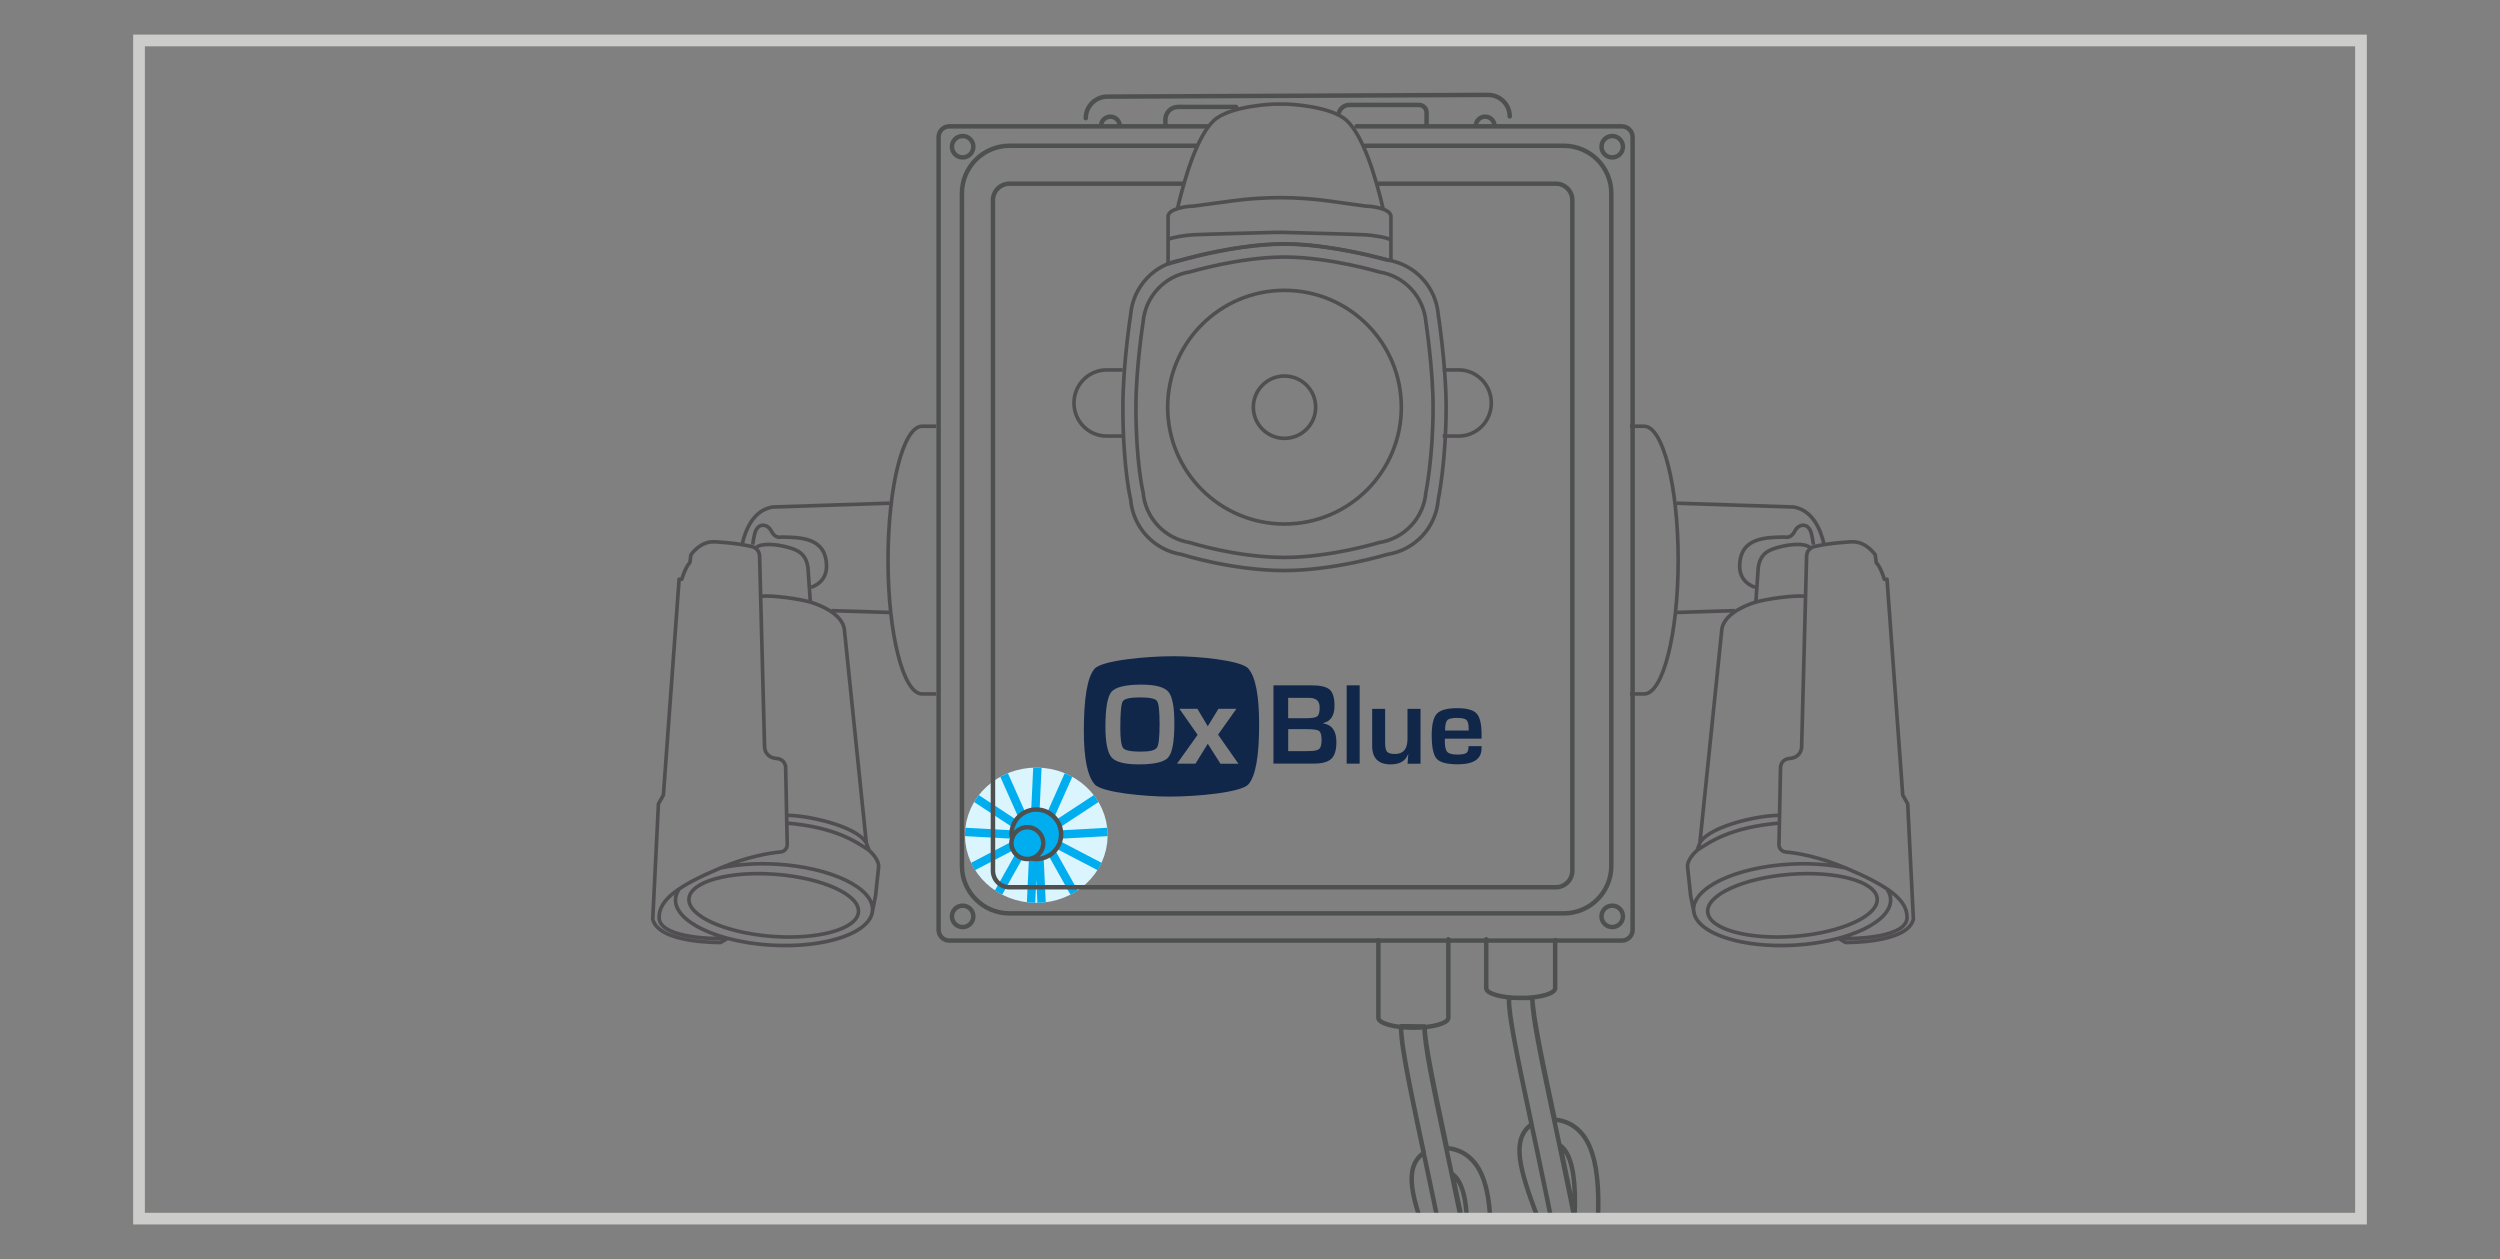 <?xml version="1.0" encoding="UTF-8"?><svg xmlns="http://www.w3.org/2000/svg" xmlns:xlink="http://www.w3.org/1999/xlink" viewBox="0 0 418.12 210.58"><rect x="0" y="0" width="418.12" height="210.58" fill="#808080" stroke="none"/><defs><style>.cls-1,.cls-2,.cls-3,.cls-4,.cls-5,.cls-6,.cls-7{fill:none;}.cls-2{stroke:#4e5050;stroke-linecap:round;stroke-width:.75px;}.cls-2,.cls-7{stroke-linejoin:round;}.cls-8{fill:#11274a;}.cls-3{stroke:#dbf5ff;stroke-width:7.5px;}.cls-4{stroke:#00aeef;stroke-width:1.4px;}.cls-9{isolation:isolate;}.cls-10{mix-blend-mode:multiply;}.cls-11{fill:#00aeef;}.cls-12{clip-path:url(#clippath-1);}.cls-13{clip-path:url(#clippath-3);}.cls-14{clip-path:url(#clippath-4);}.cls-15{clip-path:url(#clippath-2);}.cls-16{clip-path:url(#clippath-6);}.cls-17{clip-path:url(#clippath-5);}.cls-5{stroke:#ccccca;stroke-width:1.96px;}.cls-6{stroke-miterlimit:10;}.cls-6,.cls-7{stroke:#504e51;stroke-width:.61px;}.cls-18{clip-path:url(#clippath);}</style><clipPath id="clippath"><rect class="cls-1" x="22.27" y="5.78" width="373.58" height="199.01"/></clipPath><clipPath id="clippath-1"><rect class="cls-1" x="22.27" y="5.78" width="373.58" height="199.01"/></clipPath><clipPath id="clippath-2"><rect class="cls-1" x="147.89" y="116.38" width="50.87" height="36.11"/></clipPath><clipPath id="clippath-3"><rect class="cls-1" x="156.88" y="115.73" width="40.13" height="40.77"/></clipPath><clipPath id="clippath-4"><rect class="cls-1" x="23.25" y="6.77" width="371.62" height="197.05"/></clipPath><clipPath id="clippath-5"><rect class="cls-1" x="23.25" y="6.77" width="371.62" height="197.05"/></clipPath><clipPath id="clippath-6"><rect class="cls-1" x="22.27" y="5.78" width="373.58" height="199.01"/></clipPath></defs><g class="cls-9"><g id="Layer_1"><g class="cls-18"><g class="cls-12"><g class="cls-10"><g class="cls-15"><path class="cls-3" d="M173.32,147.25c4.52,0,8.18-3.38,8.18-7.56s-3.66-7.56-8.18-7.56-8.18,3.38-8.18,7.56,3.66,7.56,8.18,7.56Z"/><path class="cls-4" d="M172.79,143.47l-.35,7.49M170.67,142.74l-3.67,6.54M169.39,141.45l-6.65,3.47M168.9,139.55l-7.49-.41M169.57,137.67l-6.27-4.12M170.98,136.46l-3.05-6.85M173.15,135.88l.35-7.49M175.66,136.46l3.05-6.85M177.07,137.67l6.27-4.12M177.74,139.55l7.49-.41M177.25,141.45l6.65,3.47M175.97,142.74l3.67,6.54M173.85,143.47l.35,7.49"/></g></g><g class="cls-10"><g class="cls-13"><path class="cls-11" d="M169.94,142.64c1.53,1.64,4.18,1.64,5.92.01,1.74-1.63,1.92-4.27.4-5.91-1.53-1.64-4.18-1.64-5.92-.02-1.74,1.63-1.92,4.27-.4,5.91"/></g></g></g><g class="cls-14"><path class="cls-2" d="M184.14,21.08c0-.87.71-1.57,1.57-1.57s1.57.7,1.57,1.57M246.82,21.08c0-.87.71-1.57,1.57-1.57s1.57.7,1.57,1.57M223.94,18.81c.24-.73.93-1.26,1.74-1.26h11.64c.7,0,1.27.57,1.27,1.27v1.98M194.91,20.81v-.82c0-1.16.94-2.11,2.11-2.11h9.71M174.48,141.01c0,1.47-1.19,2.66-2.66,2.66s-2.66-1.19-2.66-2.66,1.19-2.66,2.66-2.66,2.66,1.19,2.66,2.66ZM169.19,139.92c-.01-.13-.02-.26-.02-.39,0-2.29,1.86-4.14,4.15-4.14s4.15,1.86,4.15,4.14-1.86,4.14-4.15,4.14c-.25,0-.5-.02-.74-.07M230.62,30.72h29.59c1.52,0,2.76,1.23,2.76,2.76v112.15c0,1.52-1.24,2.76-2.76,2.76h-91.38c-1.52,0-2.76-1.23-2.76-2.76V33.48c0-1.52,1.23-2.76,2.76-2.76h28.94M228.35,24.38h33.18c4.39,0,7.96,3.56,7.96,7.95v112.48c0,4.39-3.56,7.95-7.96,7.95h-92.69c-4.39,0-7.96-3.56-7.96-7.95V32.33c0-4.39,3.56-7.95,7.96-7.95h31.23M162.79,153.26c0,.99-.8,1.79-1.79,1.79s-1.79-.8-1.79-1.79.8-1.79,1.79-1.79,1.79.8,1.79,1.79ZM271.43,153.26c0,.99-.8,1.79-1.79,1.79s-1.79-.8-1.79-1.79.8-1.79,1.79-1.79,1.79.8,1.79,1.79ZM162.79,24.54c0,.99-.8,1.79-1.79,1.79s-1.79-.8-1.79-1.79.8-1.79,1.79-1.79,1.79.8,1.79,1.79ZM271.43,24.54c0,.99-.8,1.79-1.79,1.79s-1.79-.8-1.79-1.79.8-1.79,1.79-1.79,1.79.8,1.79,1.79ZM226.88,21.13h44.37c1,0,1.8.81,1.8,1.8v132.58c0,1-.81,1.8-1.8,1.8h-112.47c-1,0-1.8-.81-1.8-1.8V22.93c0-1,.81-1.8,1.8-1.8h43.07M181.59,19.76c0-1.98,1.62-3.59,3.6-3.6l63.68-.29c2,0,3.62,1.6,3.63,3.6"/><path class="cls-8" d="M190.68,116.64c-1.65,0-2.61.21-2.89.64-.28.43-.42,1.91-.42,4.45,0,1.88.16,3.01.49,3.4.33.38,1.28.58,2.88.58s2.43-.22,2.74-.65c.31-.43.46-1.74.46-3.93,0-2.19-.14-3.49-.43-3.89-.29-.4-1.23-.6-2.81-.6"/><path class="cls-8" d="M208.8,111.83c-1.19-1.39-8.35-2.08-12.49-2.08-4.65,0-12.07.71-13.26,2.11-1.19,1.41-1.78,4.86-1.78,10.36,0,4.62.61,7.61,1.82,8.97,1.21,1.36,8.39,2.04,12.53,2.04,4.59,0,11.99-.69,13.18-2.06,1.2-1.38,1.79-4.7,1.79-9.99,0-4.83-.6-7.95-1.79-9.34M195.4,126.67c-.68.78-2.32,1.17-4.93,1.17-2.35,0-3.87-.39-4.55-1.16s-1.03-2.47-1.04-5.09c0-3.13.34-5.09,1.01-5.88.68-.8,2.34-1.2,4.97-1.21,2.35,0,3.86.4,4.54,1.19.68.79,1.01,2.56,1.01,5.3,0,3-.34,4.89-1.02,5.67M204.11,127.72l-2.11-3.33-2.06,3.33h-3.08l3.44-4.82-3.04-4.35h3l1.74,2.91,1.78-2.91h3l-3.06,4.32,3.4,4.86h-3.01Z"/><path class="cls-8" d="M212.98,127.72v-13.1h6.36c1.49,0,2.51.24,3.05.72.54.48.81,1.39.8,2.73,0,1.62-.63,2.57-1.9,2.86v.05c1.48.23,2.22,1.27,2.22,3.12,0,1.34-.28,2.28-.85,2.81-.57.54-1.56.8-2.97.8h-6.7ZM215.45,120.12h3c.97,0,1.59-.11,1.86-.32.27-.22.4-.72.4-1.51,0-1.05-.58-1.57-1.76-1.57h-3.51v3.41ZM215.45,125.63h2.69l.86-.02c.83,0,1.37-.12,1.64-.35.26-.24.39-.73.39-1.5s-.13-1.29-.41-1.5c-.28-.21-.95-.31-2.03-.31h-3.14v3.68Z"/></g><rect class="cls-8" x="225.23" y="114.62" width="2.17" height="13.1"/><g class="cls-17"><path class="cls-8" d="M237.58,118.55v9.18h-2.17l.12-1.57h-.04c-.42,1.12-1.39,1.68-2.92,1.68-2.05,0-3.08-1.04-3.08-3.12v-6.16h2.17v5.63c0,.78.1,1.29.32,1.54.22.24.66.37,1.34.37,1.39,0,2.08-.84,2.08-2.53v-5.01h2.17Z"/><path class="cls-8" d="M245.61,124.79h2.18v.36c0,1.79-1.33,2.68-3.98,2.68-1.8,0-2.98-.31-3.53-.93-.56-.62-.83-1.93-.83-3.94,0-1.79.29-2.99.87-3.6.58-.61,1.71-.92,3.4-.92,1.62,0,2.7.3,3.25.9.55.6.82,1.77.82,3.53v.67h-6.13c-.01.2-.02.34-.02.4,0,.9.13,1.5.41,1.81.28.3.82.45,1.65.45s1.31-.09,1.55-.27c.24-.18.36-.55.36-1.14M245.63,122.18v-.36c0-.73-.13-1.2-.38-1.42-.25-.22-.79-.33-1.62-.33s-1.34.13-1.58.4c-.24.27-.36.83-.36,1.71h3.95Z"/><path class="cls-2" d="M242.23,157.09v13.14c0,.91-2.62,1.65-5.85,1.65s-5.85-.74-5.85-1.65v-12.99"/><path class="cls-7" d="M220.04,68.1c0,2.88-2.33,5.21-5.21,5.21s-5.21-2.33-5.21-5.21,2.33-5.21,5.21-5.21,5.21,2.33,5.21,5.21ZM230.66,90.74s-8.15,2.49-15.83,2.49c-8.09,0-15.83-2.49-15.83-2.49-4.23-.67-7.46-4.14-7.82-8.4,0,0-1.2-4.88-1.2-14.23,0-6.61,1.2-14.23,1.2-14.23.36-4.27,3.59-7.74,7.82-8.4,0,0,8.34-2.49,15.83-2.49s15.83,2.49,15.83,2.49c4.23.67,7.46,4.14,7.82,8.4,0,0,1.2,7.82,1.2,14.23,0,8.36-1.2,14.23-1.2,14.23-.36,4.27-3.59,7.74-7.82,8.4ZM234.37,68.1c0-10.79-8.75-19.54-19.54-19.54s-19.54,8.75-19.54,19.54,8.75,19.54,19.54,19.54,19.54-8.75,19.54-19.54ZM241.86,68.09c0,9.09-1.32,15.48-1.32,15.48-.38,4.65-3.88,8.42-8.5,9.15,0,0-8.85,2.7-17.22,2.7-8.79,0-17.22-2.7-17.22-2.7-4.59-.73-8.1-4.5-8.5-9.15,0,0-1.3-5.29-1.3-15.48,0-7.18,1.3-15.48,1.3-15.48.39-4.63,3.9-8.4,8.5-9.13l.02-.02c.38-.1,4.71-1.36,9.98-2.11,2.31-.34,4.81-.57,7.22-.57s4.81.24,7.1.57c5.26.75,9.7,2.01,10.1,2.11l.02.02c4.61.73,8.12,4.5,8.5,9.13,0,0,1.32,8.52,1.32,15.48Z"/><path class="cls-6" d="M187.76,61.87h-2.69c-3.01,0-5.45,2.48-5.45,5.53s2.44,5.53,5.45,5.53h2.69M241.29,61.87h2.68c3.01,0,5.45,2.48,5.45,5.53s-2.44,5.53-5.45,5.53h-2.68"/><path class="cls-7" d="M135.67,98.23c1.44-.53,2.62-1.64,2.56-3.7-.12-4.68-4.44-4.66-7.58-4.71,0,0-.99.32-1.64-.98-.65-1.3-2.27-1.46-2.76.32-.15.55-.27,1.24-.36,1.92M126.52,91.55c.88-.78,3.43-.5,5-.08,1.57.41,3.23.91,3.59,3.36M135.53,100.7c-1.82-.54-6.3-1.16-8.19-.99M129.81,146.23c7.83.62,13.99,3.44,13.77,6.3-.22,2.86-6.75,4.68-14.58,4.07-7.83-.62-13.99-3.44-13.77-6.3.22-2.86,6.75-4.68,14.58-4.07ZM121.66,156.92c-3.86.21-11.33-.36-11.42-3.41-.09-3.05,3.33-5.4,10.07-8.26,4.76-2.03,8.47-2.6,10.24-2.76.65-.06,1.13-.61,1.11-1.26l-.26-12.87c-.02-.75-.58-1.38-1.32-1.48l-.51-.07c-.96-.13-1.68-.93-1.7-1.9l-.83-31.91c-.02-.75-.54-1.4-1.27-1.58-2.71-.66-6.36-.81-6.36-.81M145.36,142.22c-2.24-1.49-5.65-3.84-13.64-4.55M144.9,140.98c-1.77-3.04-10.78-4.75-13.35-4.59M145.8,152.93l.64-3.14.49-4.63c.25-1.39-1.58-2.94-1.58-2.94l-.46-1.24-3.66-35.58c-.27-3.21-5.7-4.7-5.7-4.7l-.41-5.88M120.56,145.16c2.67-.58,5.86-.83,9.28-.63,9.1.52,16.3,3.97,16.09,7.71-.21,3.74-7.76,6.35-16.86,5.84-9.1-.52-16.3-3.97-16.09-7.71.03-.55.22-1.08.55-1.57M145.8,152.93c-1.04,3.37-8.2,5.63-16.73,5.15-2.68-.15-5.2-.56-7.41-1.15h.05s-1.19.7-1.19.7c0,0-10.35.18-11.35-3.89l.95-19.3.83-1.46,2.63-36.1h.45s.59-2.02,1.35-2.78l.17-1.3s1.51-2.28,3.87-2.18M139.08,102.13l9.65.3M148.75,84.16l-19.56.64c-3.12.54-4.47,3.66-5.05,6.16M156.58,71.29h-2.37c-3.14,0-5.69,10.02-5.69,22.38s2.55,22.39,5.69,22.39h2.37M293.52,98.23c-1.44-.53-2.62-1.64-2.56-3.7.12-4.68,4.44-4.66,7.58-4.71,0,0,.99.32,1.63-.98.65-1.3,2.27-1.46,2.76.32.15.55.27,1.24.36,1.92M302.67,91.55c-.88-.78-3.43-.5-5-.08-1.57.41-3.23.91-3.59,3.36M293.66,100.7c1.82-.54,6.3-1.16,8.19-.99M299.38,146.23c-7.83.62-13.99,3.44-13.77,6.3.22,2.86,6.75,4.68,14.58,4.07,7.83-.62,13.99-3.44,13.77-6.3-.23-2.86-6.75-4.68-14.58-4.07ZM307.53,156.92c3.86.21,11.33-.36,11.42-3.41.09-3.05-3.33-5.4-10.07-8.26-4.76-2.03-8.47-2.6-10.24-2.76-.65-.06-1.13-.61-1.11-1.26l.26-12.87c.02-.75.58-1.38,1.32-1.48l.51-.07c.96-.13,1.68-.93,1.7-1.9l.83-31.91c.02-.75.54-1.4,1.27-1.58,2.71-.66,6.36-.81,6.36-.81M283.83,142.22c2.24-1.49,5.65-3.84,13.64-4.55M284.29,140.98c1.77-3.04,10.78-4.75,13.35-4.59M283.38,152.93l-.63-3.14-.49-4.63c-.26-1.39,1.58-2.94,1.58-2.94l.46-1.24,3.66-35.58c.27-3.21,5.7-4.7,5.7-4.7l.41-5.88M308.62,145.16c-2.67-.58-5.86-.83-9.28-.63-9.1.52-16.3,3.97-16.09,7.71.21,3.74,7.76,6.35,16.86,5.84,9.1-.52,16.3-3.97,16.09-7.71-.03-.55-.22-1.08-.55-1.57M283.38,152.93c1.04,3.37,8.2,5.63,16.73,5.15,2.68-.15,5.2-.56,7.41-1.15h-.05s1.19.7,1.19.7c0,0,10.35.18,11.35-3.89l-.95-19.3-.83-1.46-2.63-36.1h-.45s-.59-2.02-1.35-2.78l-.17-1.3s-1.51-2.28-3.87-2.18M290.11,102.13l-9.65.3M280.44,84.16l19.56.64c3.12.54,4.47,3.66,5.05,6.16M272.61,71.29h2.37c3.14,0,5.69,10.02,5.69,22.38s-2.55,22.39-5.69,22.39h-2.37M196.91,34.96c1.38-5.85,3.41-12.27,6.09-14.79,2.68-2.52,10.07-2.76,10.07-2.76h2.11s7.39.24,10.07,2.76c2.68,2.52,4.71,8.94,6.09,14.79M232.55,40.08c-.73-.41-3-.73-4.22-.81-1.22-.08-13.97-.41-13.97-.41h-.89s-12.75.33-13.97.41c-1.22.08-3.49.41-4.22.81M232.63,36.09v.08s0-.06-.02-.08h.02ZM232.63,36.17v7.32h-.65c-.39-.1-4.82-1.36-10.07-2.1-2.28-.33-4.74-.57-7.08-.57s-4.9.24-7.2.57c-5.25.75-9.58,2.01-9.95,2.1l-2.32.65v-7.97s0-.06.02-.08c.12-1.14,2.95-1.61,4.15-1.61l6.61-.89c5.35-.72,10.78-.71,16.13.03l6.21.86c1.2,0,4.01.47,4.13,1.61.02.02.02.06.02.08ZM195.37,36.09s-.02.06-.02.08v-.08h.02Z"/><path class="cls-2" d="M261.59,265.83c-.27-.19-.08,3.01,3.36,1.84M253.64,280.72l4.01-4.87c.25-.3.58-.53.96-.65,1.56-.48,2.47-.13,2.99.39.55.54.69,1.36.44,2.08l-2.03,5.7s-.77.43-5.7-1.04c-.69-.21-.82-.4-1-.68-.2-.31-.19-.5.05-1.36l-3.68-2.04-.36-2.15,1.02-1.52M257.34,272.8l-3.92,7.4M267.73,268.16s-.03.95-1.53,2.91c-1.5,1.96-1.78,2.05-1.78,2.05,0,0-1.81,1.04-4.06-.31-2.25-1.36-2.2-3.57-2-4.34.2-.77,1.55-3.89,1.55-3.89,0,0,.92-.9,1.41-.91M257.52,268.46l-1.1,1.86M264.56,275.14l-6.64-1.54c-.36-.08-.6-.42-.58-.8l.17-4.13M266.61,265.11c1.24,1.15,1.48,2.56.84,3.77-.82,1.55-3.17,1.92-5.24.82-2.07-1.09-3.09-3.23-2.27-4.78.44-.83,1.32-1.32,2.36-1.43l-1.04.26c-.48.02-1.41.91-1.41.91,0,0-.25.58-.55,1.3v.03s-.71-.24-.71-.24c-.39-.14-.84.07-1,.49,0,0,0,.01,0,.02-.03.08-.04.17-.05.26l-.09,2.11v-.08s-1.09,1.86-1.09,1.86h.04c-1.26.33-3.57,1.31-6.07,4.17v.02s0-.02,0-.02c-.32-.09-.79.16-.79.16l-.8,1.16M248.73,275.9l-.89,1.62s.07.67.07,1.45c0,.78.47,1.09.47,1.09l3.74,2.26c-.21.54-.64,1.1.62,1.83,5.78,2.24,6.66,1.14,6.66,1.14l.95-1.68v.04s.22-1.83.22-1.83M260.49,282.64c1.55-1.48,1.65-3.56,1.65-3.56h0s2.36-3.85,2.36-3.85h.03c.45.09.88-.25.95-.73l.33-2.93-.07.08c.12-.15.25-.32.4-.51,1.5-1.96,1.53-2.91,1.53-2.91M256.29,167.07c-.1,10.84,22.63,87.9,7.05,94.49M252.38,167.31c-.06,6.48,8.55,38.69,11.66,63.45M260.95,191.6c.83,3.95,1.64,7.84,2.4,11.66.22-5.1-.21-9.13-1.76-11.06-.2-.25-.41-.44-.64-.6ZM263.82,228.92c-.17.95-.34,1.9-.52,2.85-1.78,9.8-4.47,24.6-2.58,26.42.79-.04,1.48-.36,2.09-1.09,3.16-3.81,2.78-15.04,1-28.17ZM261.67,265.58c.86-1.43,1.61-2.89,2.26-4.36-1.02.58-2.22.84-3.43.83-1.14-.03-2.12-.51-2.85-1.4-2.82-3.44-1.25-13,1.76-29.6.84-4.62,1.74-9.58,2.47-14.39-.06-.32-.11-.63-.17-.95-1.09-3.09-2.21-6-3.24-8.68-3.54-9.21-5.68-14.77-3.4-17.92.3-.42.67-.77,1.09-1.05-2.24-10.52-3.84-18.12-3.81-21.19l3.95.04c-.02,2.65,1.7,10.82,3.73,20.35,1.87.15,3.46,1,4.64,2.47,3.55,4.43,3.03,14.57,1.31,26.24,5.25,15.3,9.36,34.52-.93,51.62M260.1,157.23v8.05c0,.9-2.58,1.63-5.76,1.63s-5.77-.73-5.77-1.63v-8.19M243.55,270.59c-.27-.19-.08,3.01,3.36,1.84M235.6,285.49l4.01-4.87c.25-.3.58-.53.96-.65,1.56-.48,2.47-.13,2.99.39.55.54.69,1.36.44,2.08l-2.03,5.7s-.77.43-5.7-1.04c-.69-.21-.82-.4-1-.67-.2-.31-.19-.5.05-1.36l-3.68-2.04-.36-2.15,1.02-1.52M239.3,277.56l-3.91,7.4M249.7,272.92s-.03.95-1.53,2.91c-1.5,1.96-1.78,2.05-1.78,2.05,0,0-1.81,1.04-4.06-.31-2.25-1.36-2.2-3.57-2-4.34.2-.77,1.54-3.89,1.54-3.89,0,0,.92-.9,1.41-.91M239.48,273.22l-1.1,1.86M246.53,279.9l-6.64-1.54c-.36-.08-.6-.42-.58-.8l.17-4.13M248.57,269.87c1.24,1.15,1.48,2.56.84,3.77-.82,1.55-3.17,1.92-5.24.82-2.07-1.09-3.09-3.23-2.27-4.78.44-.83,1.32-1.32,2.36-1.43l-1.04.26c-.48.02-1.41.91-1.41.91,0,0-.25.58-.55,1.3v.03s-.71-.25-.71-.25c-.39-.14-.84.07-1,.49,0,0,0,.01,0,.02-.03.08-.04.17-.05.25l-.09,2.11v-.08s-1.1,1.86-1.1,1.86h.04c-1.26.33-3.57,1.31-6.07,4.17v.02s0-.02,0-.02c-.32-.09-.79.16-.79.16l-.8,1.16M230.7,280.66l-.89,1.62s.07.67.06,1.45c0,.78.47,1.09.47,1.09l3.74,2.26c-.21.54-.64,1.1.62,1.83,5.78,2.24,6.66,1.14,6.66,1.14l.96-1.68v.04s.22-1.83.22-1.83M242.45,287.4c1.55-1.48,1.65-3.56,1.65-3.56h0s2.36-3.85,2.36-3.85h.03c.45.09.88-.25.95-.73l.33-2.93-.06.08c.12-.15.25-.33.4-.51,1.5-1.96,1.53-2.91,1.53-2.91M238.25,171.83c-.1,10.84,22.63,87.9,7.05,94.49M234.34,172.07c-.06,6.48,8.55,38.69,11.66,63.45M242.92,196.37c.83,3.95,1.64,7.84,2.4,11.66.22-5.1-.21-9.13-1.76-11.06-.2-.25-.41-.44-.64-.6ZM245.78,233.68c-.17.95-.34,1.9-.51,2.85-1.78,9.8-4.47,24.6-2.58,26.42.79-.04,1.48-.36,2.09-1.09,3.17-3.81,2.78-15.04,1-28.17ZM243.64,270.34c.86-1.43,1.61-2.89,2.26-4.36-1.02.58-2.22.84-3.43.83-1.14-.03-2.12-.51-2.85-1.4-2.82-3.44-1.25-13,1.76-29.6.84-4.62,1.74-9.58,2.47-14.39-.06-.32-.11-.63-.17-.95-1.09-3.09-2.21-6-3.24-8.68-3.54-9.21-5.68-14.77-3.4-17.92.31-.42.67-.77,1.09-1.05-2.24-10.52-3.84-18.12-3.81-21.19l3.95.04c-.03,2.65,1.7,10.82,3.73,20.35,1.87.15,3.47,1,4.64,2.47,3.55,4.43,3.03,14.57,1.31,26.24,5.25,15.3,9.36,34.52-.93,51.62"/></g><g class="cls-16"><rect class="cls-5" x="23.25" y="6.77" width="371.62" height="197.05"/></g></g></g></g></svg>